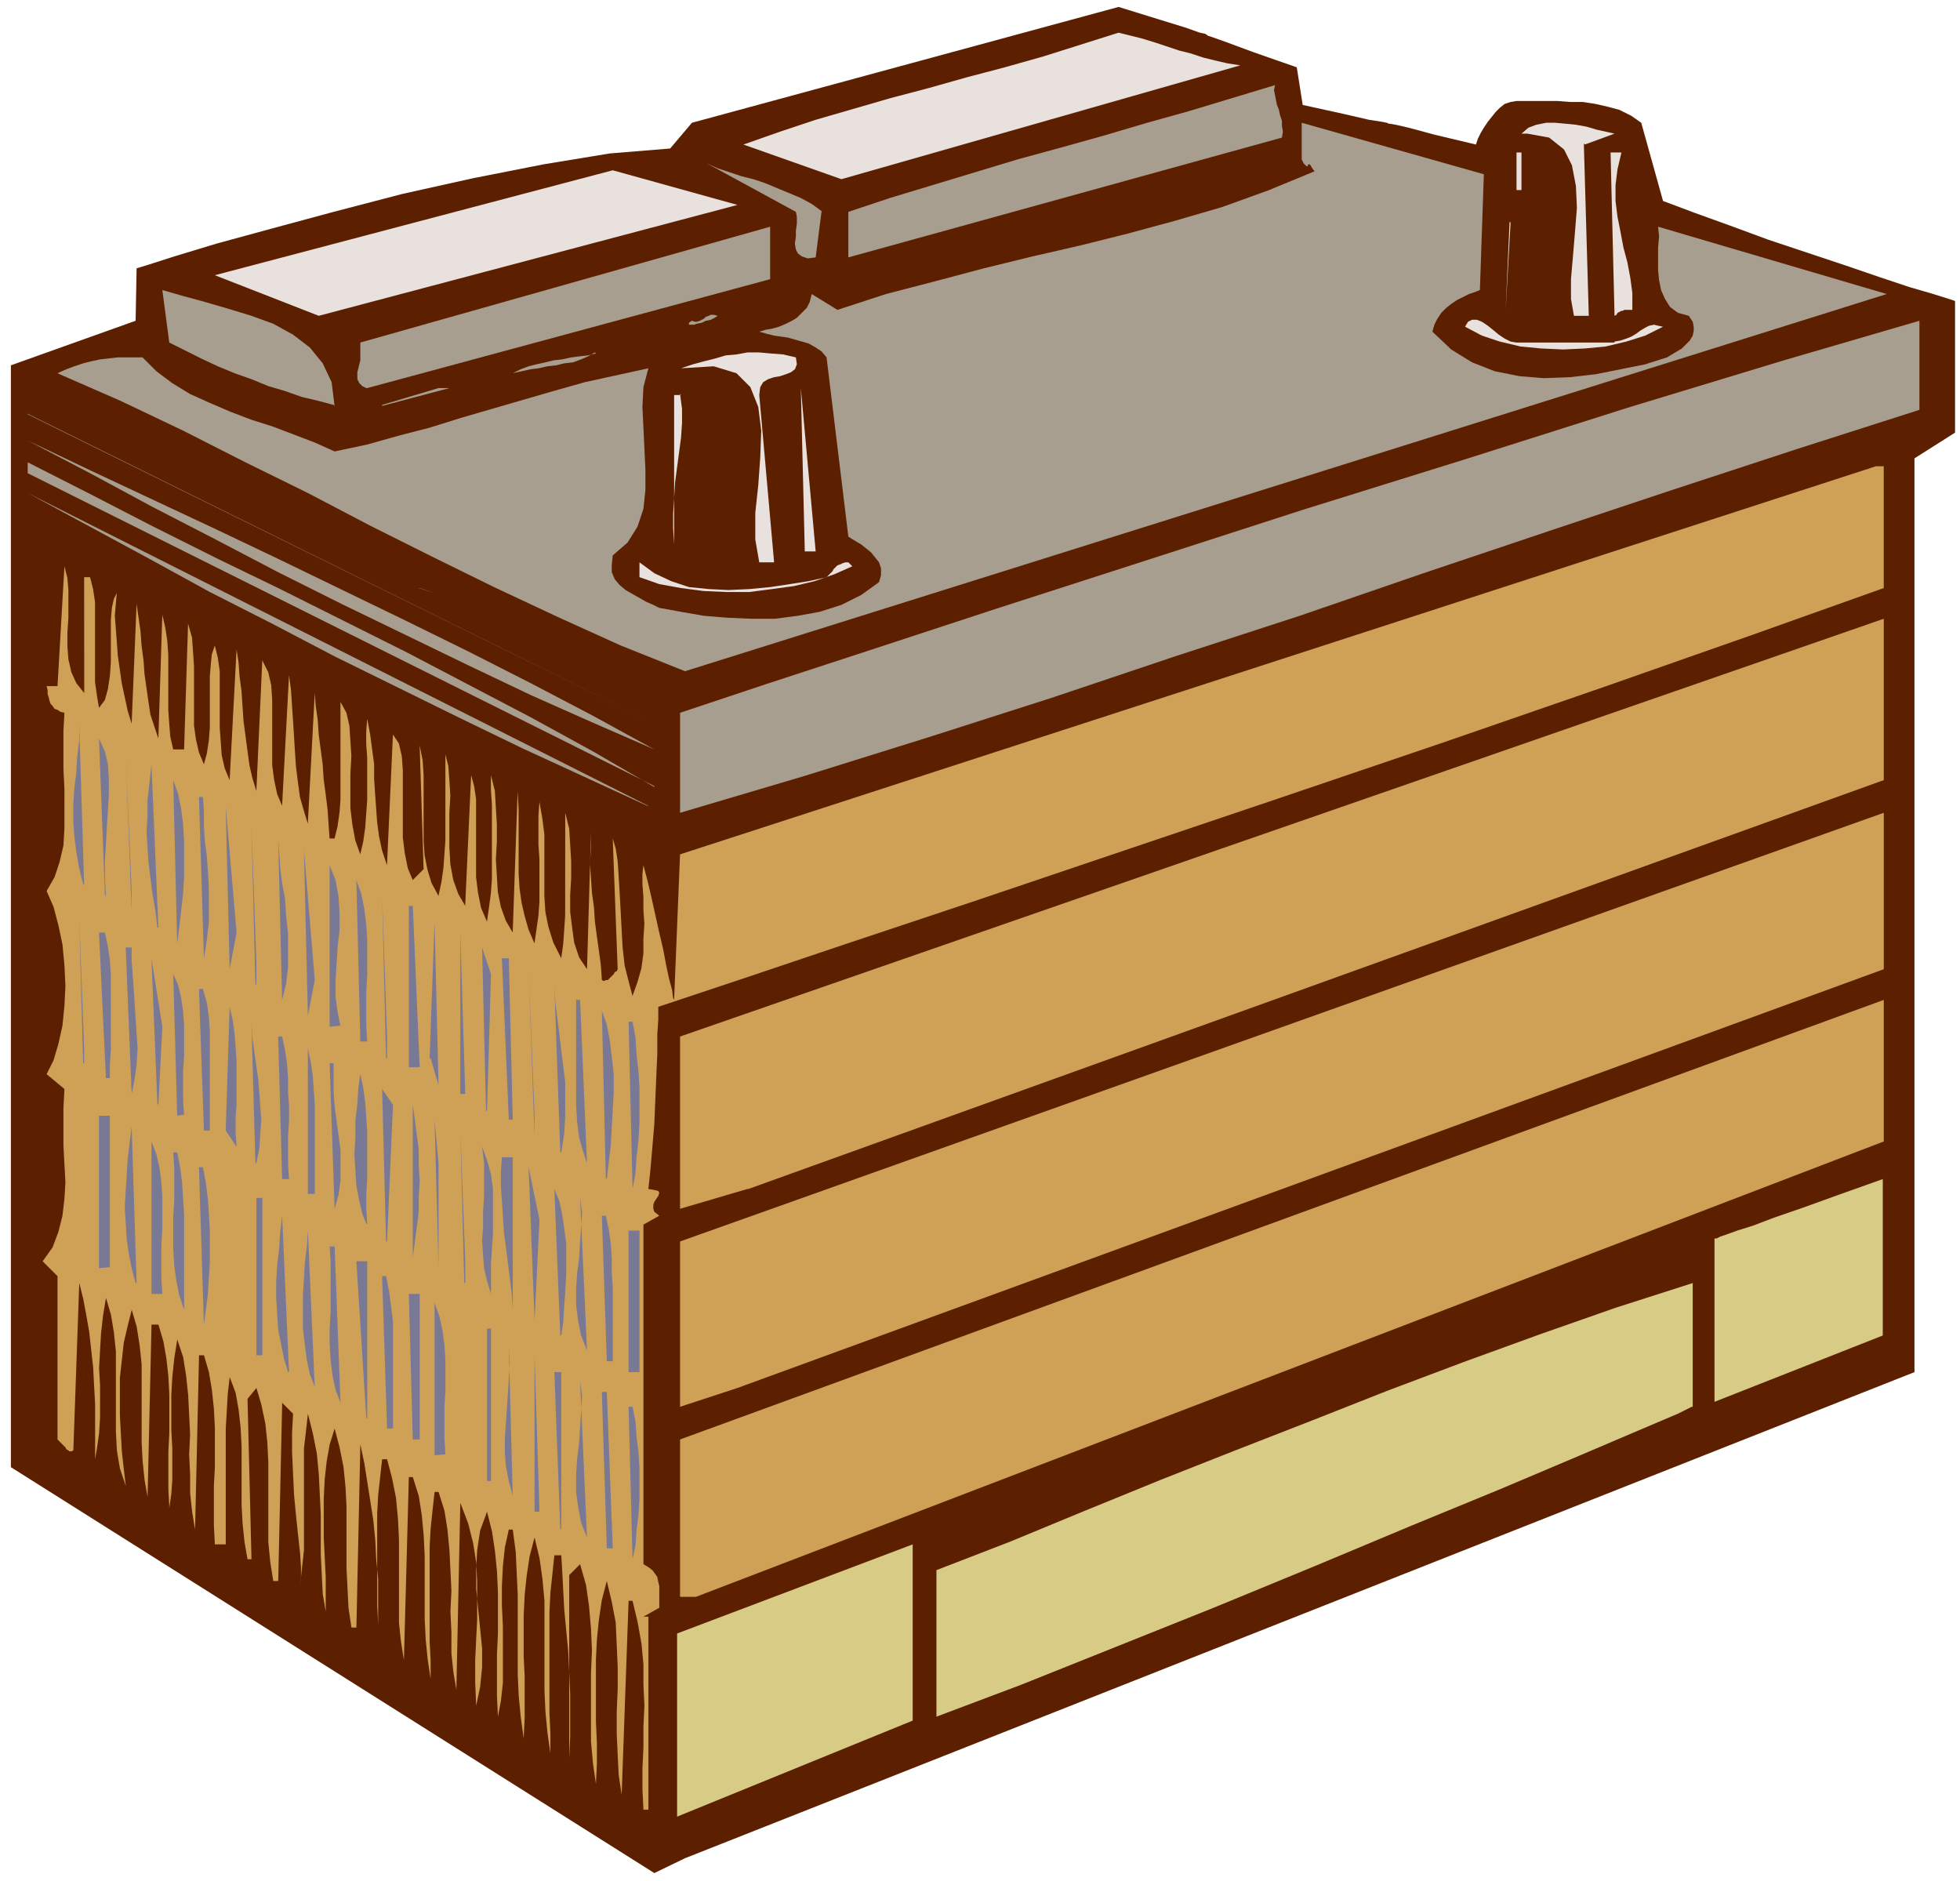 <svg xmlns="http://www.w3.org/2000/svg" fill-rule="evenodd" height="253.333" preserveAspectRatio="none" stroke-linecap="round" viewBox="0 0 1980 1900" width="264"><style>.pen1{stroke:none}.brush3{fill:#e8e1de}.brush4{fill:#a89e8f}.brush5{fill:#cea156}.brush6{fill:#797996}.brush7{fill:#d7cb86}</style><path class="pen1" fill-rule="nonzero" style="fill:#5c1f00" d="m1310 68 6 38 41 9 26 6 13 2 5 1 2 1h1l6 1 13 3 26 7 42 10 2-6 3-6 3-5 4-6 4-5 4-5 4-4 5-4 6-2 6-1h41l13 1h13l13 2 13 3 11 3 12 6 10 7 22 79 32 12 36 13 38 14 39 13 39 13 35 12 30 10 24 7 16 5 6 2v133l-41 26v923L692 1877l-31 15-650-410V369l126-45 1-53 10-3 28-9 43-13 55-15 63-17 69-18 72-16 71-14 67-11 61-5 22-26L1130 7l42 13 26 8 14 5 5 1 2 1 1 1 6 2 14 5 27 10 43 15z"/><path class="pen1 brush3" fill-rule="nonzero" d="M1253 66 850 181l-99-35 37-13 36-12 38-11 38-11 38-10 39-11 38-10 39-11 38-12 38-12 12 3 12 3 13 4 12 4 12 4 12 3 12 4 12 3 13 3 13 2z"/><path class="pen1 brush4" fill-rule="nonzero" d="m1288 86-1 5 1 5 1 5 1 5 2 5 1 5 2 6v5l1 6-1 6-438 121v-46l42-14 43-13 43-13 43-13 44-12 43-12 44-13 43-12 43-13 43-13z"/><path class="pen1 brush4" fill-rule="nonzero" d="m1495 293-5 2-6 2-6 3-6 3-6 4-5 4-5 5-4 6-3 6-2 7 19 18 21 13 23 9 25 5 25 2 26-1 26-3 25-5 25-5 22-7 5-3 5-3 5-3 4-4 4-4 3-5 1-5v-4l-1-5-4-6-11-3-8-6-5-8-4-9-2-10-1-10v-23l1-11-1-10 231 68L692 678l-65-26-64-29-64-30-63-31-62-31-63-33-63-31-63-32-63-30-64-28 9-4 8-3 9-3 8-2 9-2 9-1 9-1h25l14 14 16 12 18 11 20 9 21 9 21 8 22 7 21 8 21 8 20 9 33-7 32-9 31-8 32-10 31-9 31-9 31-9 32-9 32-7 32-7-5 19-1 20 1 21 1 21 1 21v21l-2 19-6 18-10 16-15 13-1 10v7l3 7 5 6 6 5 7 4 7 4 7 4 7 3 6 3 22 4 23 4 24 2 24 1h24l23-3 22-4 22-7 20-10 18-13 2-7v-7l-2-6-4-5-4-5-5-4-5-4-5-3-5-3-3-2-22-181-5-6-6-4-7-4-7-2-7-2-7-2-7-1-7-1-8-2-7-2 7-2 6-1 7-2 7-3 6-3 5-3 5-5 5-5 3-6 2-8 26 16 49-16 50-13 49-13 49-12 48-11 48-12 48-13 48-14 47-17 46-19-3-4-1-2-1-1h-1l-1 1v1h-1l-1-1-2-2-2-4v-37l184 52-4 117z"/><path class="pen1 brush3" fill-rule="nonzero" d="m1600 145 5 174h-15l-3-17v-20l2-23 2-24 2-25-1-22-4-21-8-16-15-12-22-4h-6l7-6 8-3 10-2h9l11 1 10 1 11 2 10 3 9 2 9 2-30 11zm-68 9h5v38h-5v-38z"/><path class="pen1 brush3" fill-rule="nonzero" d="m1638 154-4 17-2 16v16l2 16 3 15 3 16 4 15 3 16 2 15v17h-8l-2 1h-1l-2 1-2 1-1 2-2 1-4-165h11z"/><path class="pen1 brush4" fill-rule="nonzero" d="m830 213-6 47-8 1-6-2-4-3-2-4-1-6 1-7v-6l1-7v-7l-1-5-90-49 11 5 12 4 12 4 12 3 12 4 12 5 12 5 12 5 11 6 11 8z"/><path class="pen1 brush3" fill-rule="nonzero" d="m322 319-105-41 402-106 126 35-423 112zm1203-95-4 89 5-88z"/><path class="pen1 brush4" fill-rule="nonzero" d="m370 392-4-2-3-3-2-4v-7l1-4 1-4 1-4v-18l414-117v53L371 392zm-33 17-15-4-17-4-17-6-17-5-17-7-17-6-17-7-17-8-16-8-16-8-7-53 21 6 22 6 24 7 23 7 22 8 20 11 17 13 13 16 9 19 3 24zm388-90-3 2-4 2-5 1-4 2-5 1-3 1h-5v-2l3-2 3 1h2l3-1 2-1 2-1 2-2 3-1 2-1h3l4 1z"/><path class="pen1 brush3" fill-rule="nonzero" d="m1631 345 6-1 6-2 5-2 5-3 4-3 5-3 4-2 5-1 4 1 5 1-18 9-19 6-21 5-21 2-22 1-22-1-21-2-21-5-18-6-17-9 3-5 4-2h5l5 2 6 4 5 4 6 5 6 4 6 3 6 1h99z"/><path class="pen1 brush4" fill-rule="nonzero" d="m1939 414-125 40-125 41-126 42-125 42-125 43-126 41-125 42-125 40-125 39-125 37V720l24-8 66-22 101-33 128-42 149-48 161-52 167-52 164-52 155-47 137-40v90zM601 356l-7 4-7 3-8 3-9 1-8 2-9 1-9 2-8 1-9 2-9 2 8-4 8-3 8-2 9-2 8-2 9-1 9-2 8-1 9-1 8-2z"/><path class="pen1 brush3" fill-rule="nonzero" d="m804 361 1 7-2 5-4 3-5 2-6 2-6 1-6 2-5 3-3 5-1 8 15 169h-15l-4-23v-27l3-28 2-28 1-27-3-24-8-20-14-14-23-7-33 2 12-4 11-3 12-3 10-3 11-1 11-2h12l11 1 13 1 13 3z"/><path class="pen1 brush4" fill-rule="nonzero" d="m386 409 57-17h11l-68 18z"/><path class="pen1 brush3" fill-rule="nonzero" d="m813 557-4-165 15 165h-11zM687 398l2 15v14l-1 15-2 15-2 15-2 15-1 16-1 16v15l1 16V399h7z"/><path class="pen1 brush4" fill-rule="nonzero" d="m27 418 634 313L28 418zm634 339-62-27-63-28-63-30-64-31-64-31-64-32-63-33-64-33-63-34-63-33 63 30 64 30 64 30 63 30 64 31 64 31 63 31 63 32 63 33 62 34zm0 37L28 478v-11l63 32 64 33 64 32 64 31 64 32 64 32 63 33 63 33 62 34 62 36v-1z"/><path class="pen1 brush5" fill-rule="nonzero" d="m1903 594-132 47-151 53-162 56-165 56-160 54-148 50-129 43-101 34-66 22-24 8v13l-1 15v20l-1 22-1 24-1 24-2 24-2 23-2 19 6 1 4 1 1 2-1 3-2 3-2 3-1 3v4l1 3 5 4-16 9v343l5 3 4 3 3 4 2 3 1 5 1 4v22l-16 9h5v195h-5l-1-21v-21l1-21v-21l1-21-1-21v-21l-2-21-4-22-5-21h-4l-7 196-3-20-1-20-1-22v-22l1-23v-22l-1-23-1-22-4-21-5-21-5 19-3 20-2 20-1 20v63l1 22v20l-1 21-3-21-2-22v-69l1-23-1-22-2-23-3-21-6-21-11 11v185l1-22v-43l-1-22-1-21-2-21-2-21-1-19-1-19-1-17h-7l-2 19-2 19-1 20v101l1 21v20l-3-21-2-21-1-22v-90l-2-22-3-21-5-21-5 19-3 20-2 19-1 21v41l1 21v41l-1 21-3-22-2-21-1-21v-81l-1-21-1-22-3-23h-4l-4 18-2 19-1 20v20l1 21v57l-2 18-3 16-1-21v-42l1-21v-42l-1-21-2-20-3-20-5-20-7 19-3 20-1 19v20l2 20 2 20 2 20v19l-2 20-4 19-1-24v-22l1-21 1-20v-39l-1-19-3-19-5-20-8-21-4 189-3-18-2-19v-21l-1-21 1-21-1-21-1-20-2-21-3-19-6-19h-4l-2 18-2 19-1 18v96l1 19v19l-3-20-2-20-1-21v-63l-1-21-2-21-3-19-6-19h-4l-5 185-3-19-2-19v-84l-1-21-2-21-4-20-5-19h-5l-2 18-2 18-1 19v93l1 19v18-64l-2-20-1-20-2-20-3-19-3-19-3-19-4-19-4 185h-5l-3-20-1-20-1-20v-62l-1-20-2-20-4-20-5-19-5 16-3 17-2 18-1 20v39l1 20 1 20v35l-3-18-1-20-1-20v-40l-1-21-1-20-2-21-4-20-5-20-2 18-2 17v103l-2 18-2 18 1-8v-11l-1-15-2-18-2-19-2-21-1-21-1-22v-20l1-19-11-11-4 180h-5l-3-19-2-20v-81l-1-20-2-19-4-19-5-17-9 11 4 162h-4l-3-17-2-19-1-19v-59l-1-19-2-18-3-17-6-16-2 17-1 18-1 17v117h-11l-1-19v-40l1-19v-40l-1-19-2-19-3-18-5-17h-5l-4 176-3-18-2-19v-19l-1-20 1-20-1-20-1-20-2-19-3-19-6-18-3 19-2 19-1 18v36l1 18v32l-1 14-2 14-1-19v-38l1-19v-38l-1-19-2-18-3-17-5-17h-7l-4 174-3-17-2-19-1-19v-79l-2-19-3-19-5-17-4 16-4 17-2 18-2 18v37l1 19 1 18 2 18 2 17-6-18-3-18-1-19v-81l-2-19-3-18-5-17-3 18-2 18-1 17-1 18 1 17v33l-1 16-2 14-2 12v-56l-1-18-1-19-2-18-2-18-3-17-3-16-4-16-6 169-2 1h-2l-1-1-2-1-1-2-1-1-2-2-1-1-2-2-2-2v-165l-15-15 10-14 6-16 4-16 2-17 1-17-1-18-1-19v-38l1-19-18-15 7-14 5-17 4-18 2-20 1-20-1-21-2-21-4-19-5-19-7-16 8-14 5-15 4-17 1-18v-39l-1-20v-39l1-18-4-1-3-2-3-1-2-3-2-2-1-3-1-4-1-3v-4l-1-4h11l7-121 3 12 1 12v28l-1 15v14l1 13 3 13 5 11 8 10V583h6l3 12 2 13v81l2 14 2 12 6-8 3-11 2-13 1-14v-43l1-12 2-9 3-6-1 11-1 12 1 13 1 13 1 14 2 14 2 14 3 14 3 14 4 13 5-121 2 14 2 14 1 14 2 15 1 14 2 14 2 14 2 13 4 12 4 12 4-125 3 13 2 13 1 14v56l1 14 1 13 3 13h11l4-127 4 14 1 14 1 15v60l2 14 3 13 5 12 3-11 2-13 1-13v-52l1-12 1-10 3-9 3 12 2 14v57l1 14 1 14 3 13 5 12 7-132 2 13 1 14 2 15 1 15 1 15 2 15 2 15 2 15 3 13 4 13 6-132 6 12 3 13 1 15v66l2 15 3 14 5 12 7-132 2 15 1 15 1 15 1 16 1 16 1 15 2 16 2 15 4 14 4 13 7-132 1 13 2 14 1 15 2 15 2 15 1 15 2 15 2 16 1 15 1 14h5l3-12 2-14 1-13v-99l6 11 3 13 1 15 1 16-1 18v34l2 17 3 16 5 14 3-13 2-14 1-14 1-14v-43l-1-13v-13l1-13 3 16 2 15 2 15v15l1 15 1 14 1 14 2 15 3 14 5 15 6-132 6 9 3 13 1 14v68l2 16 3 15 5 12 11-11-4-125 3 15 1 15v66l1 15 3 15 4 13 7 13 3-14 2-14 1-14 1-14v-87l3 12 1 14 1 16-1 17v35l1 17 3 16 5 14 7 12 6-132 3 11 2 13v79l2 16 3 15 6 14 2-14 2-15 1-14v-75l-1-15v-15l4 16 1 17 1 17v17l-1 18 1 17 1 16 3 15 5 14 7 12 5-143 1 19v65l1 15 2 14 3 13 4 14 6 14 2-14 2-14 1-14v-43l-1-15v-29l1-14 3 17 2 16v62l1 16 3 15 5 16 8 16 2-14 1-14 1-15V821l4 16 1 16 1 17v17l-1 17v17l2 16 2 15 5 15 8 12 4-138v15l-1 16 1 15 1 15 2 14 1 15 2 15 2 14 2 15 1 15 2 1 2-1h2l1-1 2-2 1-1 2-2 1-2 2-1 1-2-5-132 3 10 2 13 1 15 1 17 1 18 1 19 1 18 2 18 4 16 4 15 5-14 4-14 2-15v-15l1-15-1-14v-13l-1-13v-10l1-9 4 15 4 17 4 18 4 18 4 17 3 16 3 14 3 11 1 8 1 2 6-147 1208-392h8v123z"/><path class="pen1 brush4" fill-rule="nonzero" d="m654 814-63-29-63-29-64-31-63-31-63-31-63-33-63-32-62-34-61-33-61-33 627 316z"/><path class="pen1 brush3" fill-rule="nonzero" d="m835 583 2-2 2-2 2-2 1-2 2-2 2-2 3-1 2-1 3-1h3l4 4-18 8-20 7-21 5-22 3-23 3h-23l-23-1-23-3-22-4-20-7v-15l15 11 17 8 18 6 20 2 20 1 21-1 21-2 20-3 19-3 18-4z"/><path class="pen1 brush4" fill-rule="nonzero" d="m423 594 16 5-15-5zm42 20 80 38-80-38z"/><path class="pen1 brush5" fill-rule="nonzero" d="m755 1201-68 20v-174l1216-422v163L756 1201z"/><path class="pen1 brush4" fill-rule="nonzero" d="m575 667 18 11-18-11zm33 15 42 22-42-22z"/><path class="pen1 brush6" fill-rule="nonzero" d="m84 893-4-16-3-17-2-16-1-15v-16l1-16 2-16 1-16 2-17v-17l5 163zm22 11-6-158 6 13 3 13 1 15v15l-1 17-1 16-1 18-1 17v17l1 18zm27 16-6-158 6 138v20zm26 17-2-17-3-17-2-16-2-16-1-15-1-16 1-15v-17l2-17 2-19 7 165zm20 16-4-165 5 14 3 15 2 16 1 17v35l-1 17-2 18-2 17-2 16zm26-148 1 15v15l1 15 2 15 1 15 1 16v35l-2 18-3 19-5-163h5zm27 174-4-165 11 128-7 37z"/><path class="pen1 brush5" fill-rule="nonzero" d="M1903 979 745 1402l-58 19v-167l1216-433v158z"/><path class="pen1 brush6" fill-rule="nonzero" d="m258 994-4-162 5 141v22zm27 16-4-163 1 14 1 15 2 16 3 16 1 17 2 18v34l-2 17-4 16zm26 15-4-167 11 132-7 36zm33 11-11 1V874l6 15 3 17 1 16v18l-2 17-1 17-1 17v16l2 15 3 15zm26 16h-6l-4-163 5 14 3 15 2 16 1 16v34l-1 18v34l1 16zm20 17-4-164 5 142v22zm33 9h-10V915h4l7 163zm-339-4-4-147 5 132v15zm350-5 5-138 4 165-8-27zM106 942l3 14 2 14 1 15v75l-1 15v14h-4l-7-147h7zm359 162V942l5 163h-5zM133 957v13l1 14 1 14 1 15 1 16 1 15 1 15-1 16-2 15-3 15-6-148h6zm358 165-4-165 9 27-4 138zm-332-7-6-147 11 69-4 79zm359 16h-4l-7-163h7l4 163zm22 17-6-169 6 148v22zm-354-22-7 1-4-143 5 11 3 13 2 14 1 14v30l-1 16v30l1 15zm380 38-6-169 1 17 2 16 2 16 2 17 2 16 2 16v34l-1 18-3 19zM205 999l4 14 2 14 1 15v100h-6l-5-143h5zm388 176-4-12-4-14-2-16-1-16v-107h4l7 165z"/><path class="pen1 brush5" fill-rule="nonzero" d="M1903 1153 703 1613h-16v-159l1216-444v143z"/><path class="pen1 brush6" fill-rule="nonzero" d="m238 1157-10-15 4-125 3 13 2 14 1 14 1 14v43l-1 14v15l1 14zm374 33-4-169 5 14 3 16 2 16 2 18v18l-1 18-1 18-1 18-2 17-2 17zm-354-15-4-143 1 16 2 15 2 14 2 14 1 13 1 14 1 13-1 14-1 15-3 15zm381-143 3 16 1 17 2 17 1 17v35l-1 18-2 17-1 16-3 16-4-169h4zm-354 15 3 14 2 14 1 14v14l1 14v15l-1 15v29l1 15h-7l-4-144h4zm33 159h-7v-147l3 14 2 14 1 15 1 14v90zm19-132v28l1 15 2 15 2 15 2 15v30l-2 15-4 14-5-147h5zm33 162-4-10-3-13-3-15-1-16-1-16 1-17v-17l2-17 1-16 2-14 3 14 2 15 1 14 1 16v46l-1 16v15l1 16zm20 18-4-154 11 16-6 138zM80 1111l5 159-5-159zm337 158v-153l2 14 2 16 2 15v16l1 16-1 16v15l-2 16-2 15-2 15zm-306 11-11 1v-154h11v154zm332 0-4-149 4 44v106zm-306 16-4-15-3-15-2-15-1-16-1-16 1-16 1-16 1-16 2-17 2-16 5 158zm332 0-4-154 5 132v22zm-305 11h-11v-154l5 13 3 13 2 15 1 15v32l-1 17v33l1 16zm332 0-4-13-3-13-1-13-1-15 1-14v-15l1-16v-33l-2-17 5 14 4 14 2 15v45l-1 15-1 16v30zm-317-143 3 15 2 16 1 16 1 16v96l-5-15-3-15-2-15-1-16v-33l1-16v-33l-1-16h4zm339 158-1-15-2-16-2-16-2-16-2-15-1-16-1-15-1-15v-15l1-14h11v154zm-313-143 3 16 2 16 1 15 1 17v32l-1 16-1 16-2 16-2 15-5-159h5zm335 154-6-154 11 53-5 102z"/><path class="pen1 brush7" fill-rule="nonzero" d="m1902 1349-170 67v-165h2l4-2 6-2 11-4 16-5 21-8 29-10 36-13 45-16v158z"/><path class="pen1 brush6" fill-rule="nonzero" d="m232 1195 7 158-7-158zm334 154-6-148 5 12 3 14 2 14 2 15v32l-1 16-1 15-1 16-2 14zm-308-139h7v159h-6v-159zm335 154-6-15-3-15-2-16v-16l1-16 2-15 1-16 1-16 1-14-2-15 7 154zm-302 22-4-13-3-15-3-15-1-16-1-16v-16l1-17 2-17 1-16 2-17 7 158zm321-158 3 14 2 14 1 15v15l1 15v74h-6l-5-147h5zm-294 173-5-13-3-14-2-15-2-17v-33l1-17 1-17 2-16 1-16 7 159zm327-15h-10v-143h11v143zm-301 31-5-13-3-14-2-16-1-16v-16l1-17v-50l-1-16h5l6 158zm26 15-10-158h11v159zm20-143 3 15 2 15 2 16v108h-6l-5-154h5z"/><path class="pen1 brush7" fill-rule="nonzero" d="m1709 1421-14 7-40 17-61 26-78 33-90 37-98 41-102 42-100 40-95 38-85 32v-148l75-29 75-31 76-31 76-30 77-30 76-30 77-29 77-28 77-27 78-25v125z"/><path class="pen1 brush6" fill-rule="nonzero" d="M423 1454h-6l-4-147h11v147zm27 15-11 1v-154l5 14 3 14 2 15 1 15v30l-1 16v33l1 17zm15-142 5 158-5-158zm26 15h5v154h-4v-154zm27 169-4-15-3-15-1-14v-14l1-15 1-14 1-15 1-16 1-16-1-17 4 152zm22 16v-158l5 158h-5zm26 17-6-158h7v159zm27 9-6-15-3-16-2-15v-17l1-16 2-16 1-16 1-16 1-16-2-15 7 158zm26 11h-6l-5-158h5l6 158zm20-143 3 15 1 15 2 16 1 16v31l-1 16-2 16-1 15-3 14-4-154h4z"/><path class="pen1 brush7" fill-rule="nonzero" d="M684 1835v-185l238-90v178l-238 97z"/></svg>
